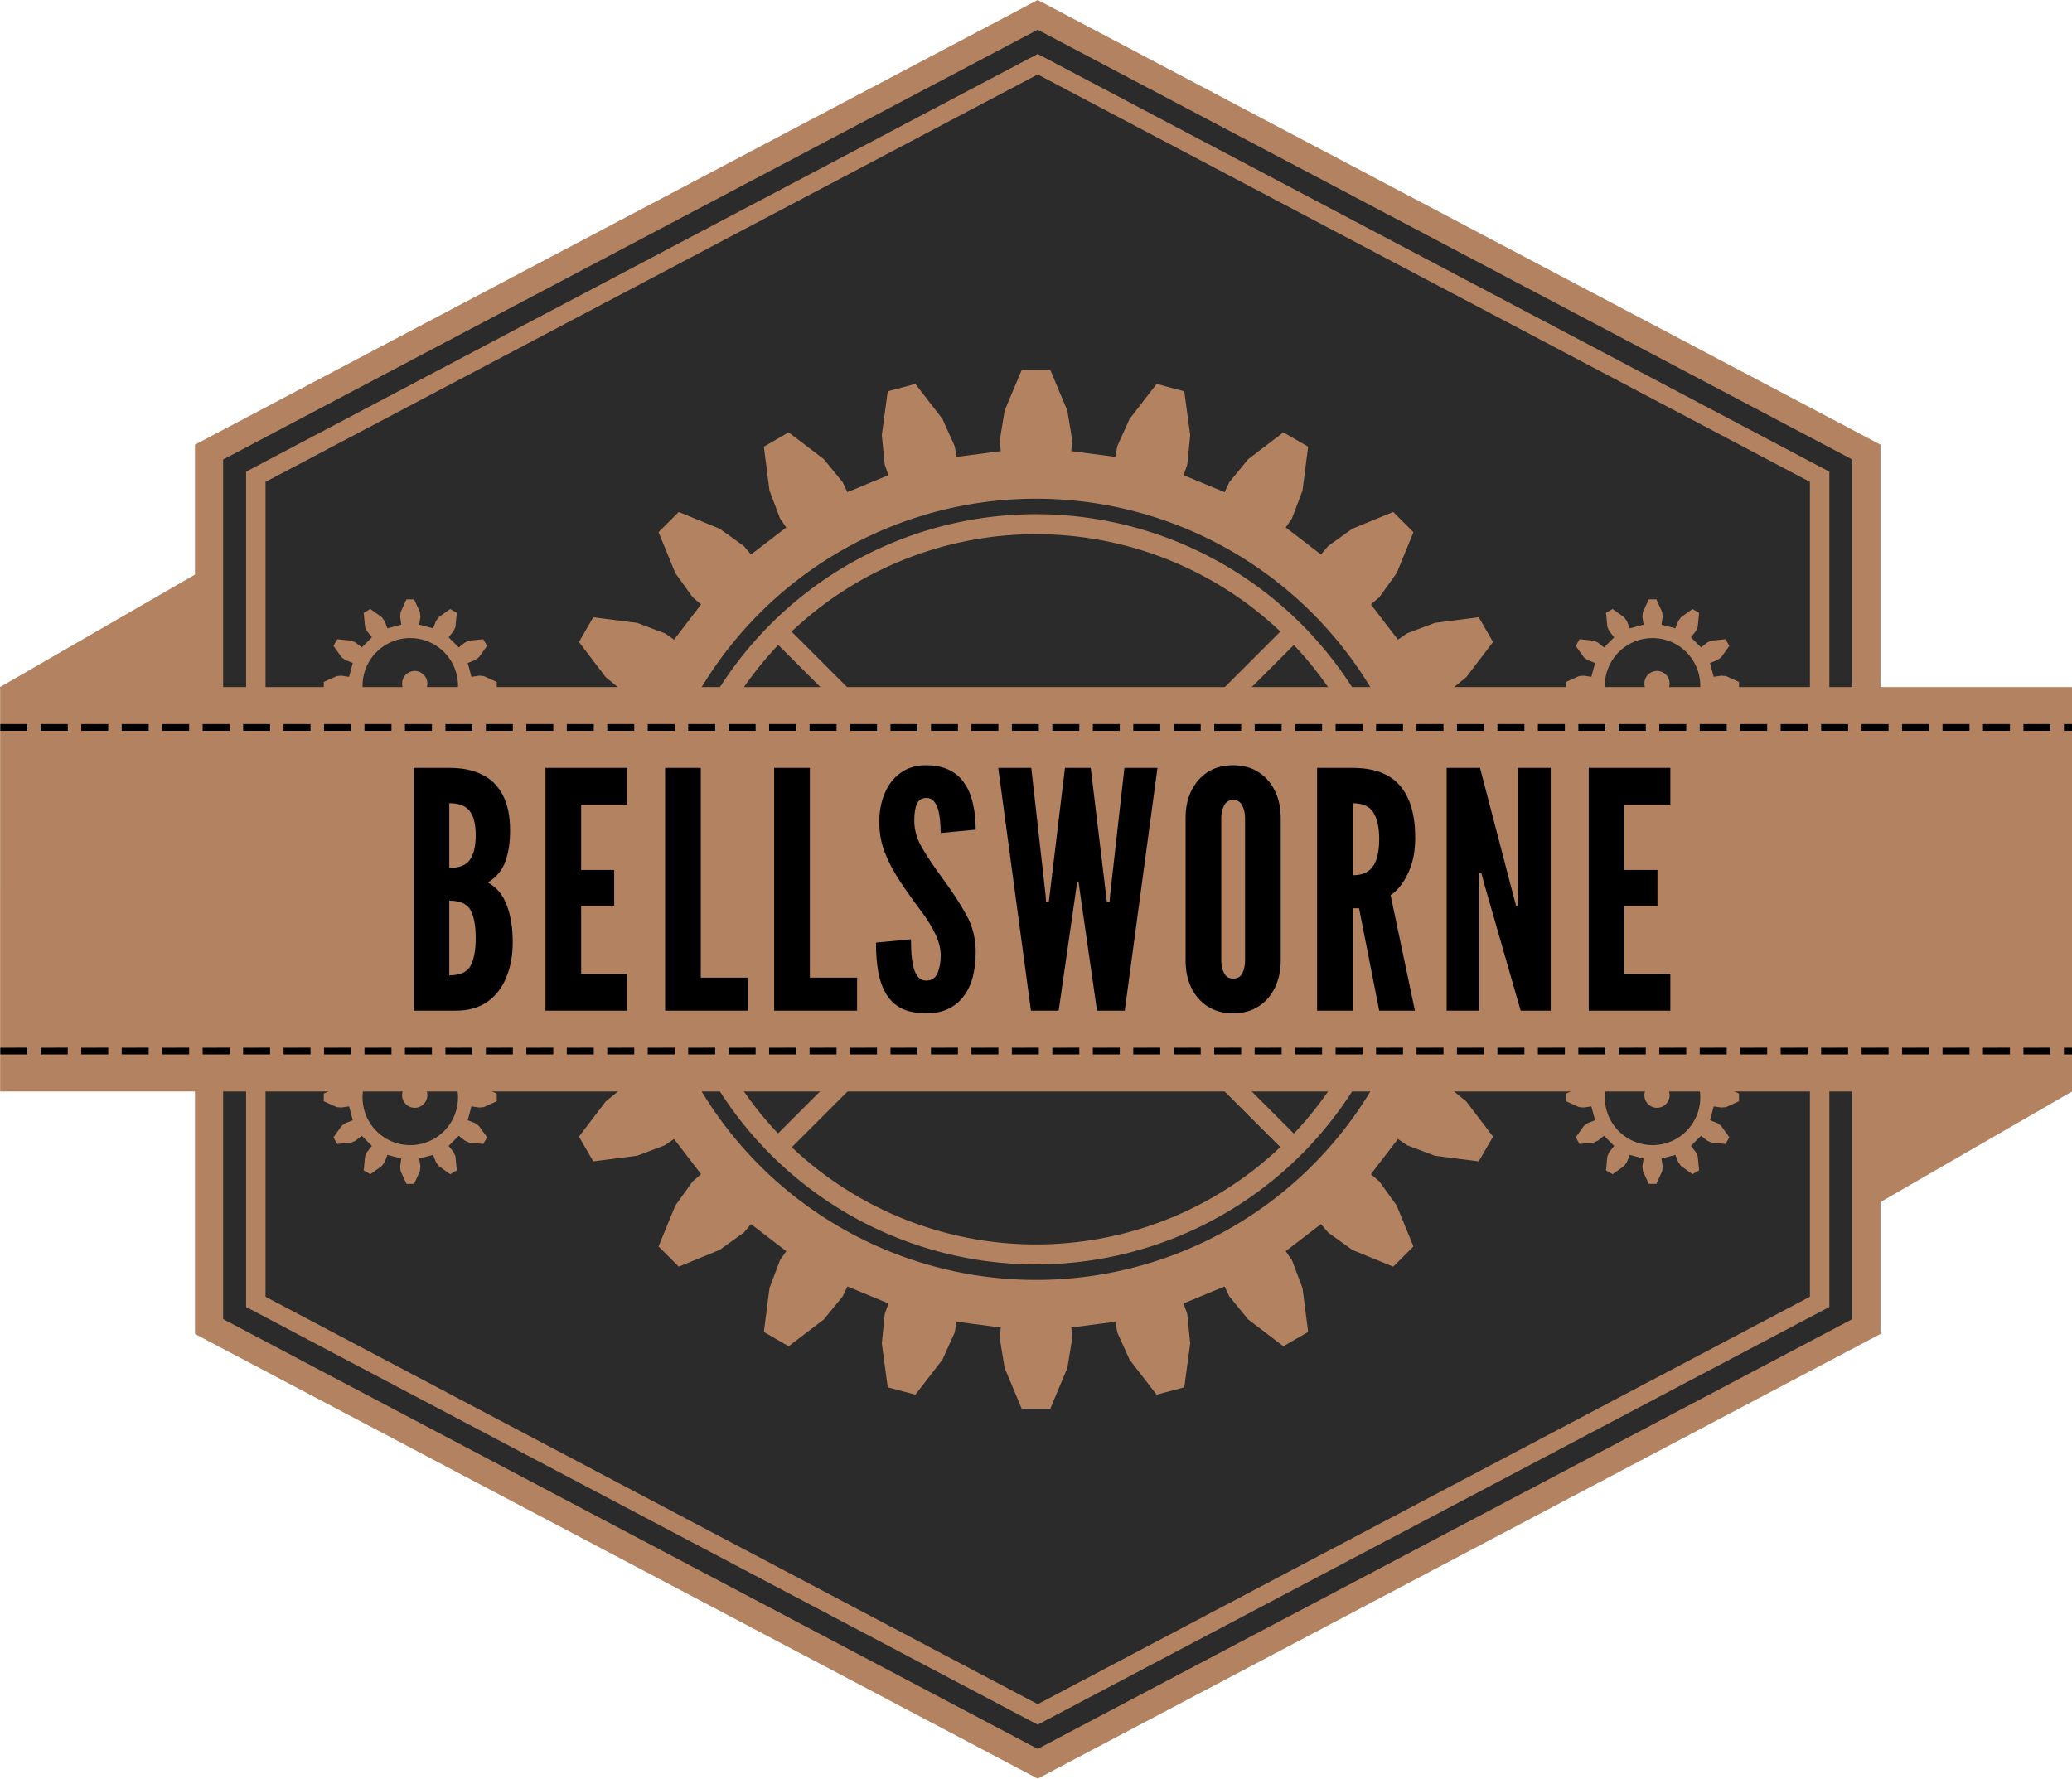 <svg viewBox="0 0 308.908 265.234" height="1002.458" width="1167.528" xmlns="http://www.w3.org/2000/svg">
    <path style="fill:red;stroke-width:.265" d="M-67.572 308.17a64.216 39.688 0 0 1-64.215 39.687 64.216 39.688 0 0 1-64.216-39.688 64.216 39.688 0 0 1 64.216-39.687 64.216 39.688 0 0 1 64.215 39.687z" transform="translate(287.854 -130.494)"/>
    <path style="fill:#b28261;fill-opacity:1;stroke:none;stroke-width:.265px;stroke-linecap:butt;stroke-linejoin:miter;stroke-opacity:1" d="m21.054 293.266-49.178 28.394 2.7-40.743 39.158-.794zM-287.854 232.956l42.385-24.47-1.677 43.327-34.925-6.615-5.783-12.242" transform="translate(287.854 -130.494)"/>
    <g style="fill:#2b2b2b;fill-opacity:1;stroke:none">
        <path style="fill:#2b2b2b;fill-opacity:1;stroke:none;stroke-width:2.646;stroke-miterlimit:4;stroke-dasharray:none" d="m692.519-26.785-106.557 61.52-106.557-61.52v-123.042l106.557-61.52 106.557 61.52z" transform="matrix(1.094 0 0 1 -486.331 220.923)"/>
        <path style="fill:#2b2b2b;fill-opacity:1;stroke:none;stroke-width:3.839;stroke-miterlimit:4;stroke-dasharray:none" d="m698.892-23.106-112.93 65.2-112.93-65.2v-130.4l112.93-65.2 112.93 65.2z" transform="matrix(1.094 0 0 1 -486.331 220.923)"/>
    </g>
    <g style="stroke:#b28261;stroke-opacity:1">
        <path style="fill:none;stroke:#b28261;stroke-width:2.646;stroke-miterlimit:4;stroke-dasharray:none;stroke-opacity:1" d="m692.519-26.785-106.557 61.52-106.557-61.52v-123.042l106.557-61.52 106.557 61.52z" transform="matrix(1.094 0 0 1 -486.331 220.923)"/>
        <path style="fill:none;stroke:#b28261;stroke-width:3.839;stroke-miterlimit:4;stroke-dasharray:none;stroke-opacity:1" d="m698.892-23.106-112.93 65.2-112.93-65.2v-130.4l112.93-65.2 112.93 65.2z" transform="matrix(1.094 0 0 1 -486.331 220.923)"/>
    </g>
    <path style="fill:#b28261;fill-opacity:1;stroke:none;stroke-width:.936" d="m-135.533 185.66-2.545 6.083-.717 4.378.134 1.642-6.57.864-.296-1.62-1.825-4.042-4.034-5.219-4.12 1.104-.883 6.536.44 4.414.553 1.55-6.122 2.536-.706-1.488-2.808-3.432-5.248-3.996-3.692 2.132.838 6.541 1.567 4.149.936 1.357-5.257 4.032-1.066-1.255-3.602-2.587-6.102-2.501-3.015 3.015 2.501 6.102 2.588 3.602 1.254 1.066-4.032 5.257-1.357-.937-4.149-1.567-6.54-.837-2.132 3.692 3.995 5.248 3.432 2.808 1.488.706-2.536 6.122-1.55-.554-4.414-.439-6.535.883-1.103 4.12 5.217 4.034 4.043 1.824 1.62.297-.865 6.568-1.642-.132-4.378.717-6.083 2.545v4.264l6.083 2.545 4.378.719 1.642-.133.865 6.568-1.62.298-4.043 1.824-5.217 4.034 1.103 4.118 6.535.885 4.414-.44 1.55-.553 2.536 6.12-1.488.706-3.432 2.81-3.995 5.246 2.132 3.694 6.54-.838 4.15-1.568 1.356-.935 4.032 5.255-1.254 1.068-2.588 3.602-2.501 6.102 3.015 3.015 6.102-2.501 3.602-2.59 1.066-1.254 5.257 4.034-.936 1.355-1.567 4.149-.838 6.542 3.692 2.132 5.248-3.997 2.808-3.432.706-1.486 6.122 2.534-.552 1.552-.44 4.413.882 6.537 4.12 1.102 4.034-5.217 1.825-4.042.296-1.62 6.57.864-.134 1.642.717 4.376 2.545 6.085h4.264l2.548-6.085.716-4.376-.133-1.642 6.568-.865.298 1.62 1.825 4.043 4.033 5.217 4.12-1.102.883-6.537-.44-4.413-.553-1.552 6.12-2.534.708 1.486 2.809 3.432 5.246 3.997 3.693-2.132-.837-6.542-1.569-4.149-.934-1.355 5.255-4.034 1.068 1.255 3.602 2.589 6.102 2.501 3.015-3.015-2.502-6.102-2.589-3.602-1.254-1.068 4.034-5.255 1.354.935 4.15 1.568 6.542.838 2.132-3.694-3.995-5.246-3.434-2.81-1.487-.706 2.534-6.12 1.553.552 4.412.441 6.537-.885 1.102-4.118-5.216-4.034-4.043-1.824-1.62-.298.865-6.568 1.642.133 4.377-.719 6.084-2.545v-4.264l-6.084-2.545-4.377-.717-1.642.132-.865-6.568 1.62-.297 4.043-1.824 5.216-4.034-1.102-4.12-6.537-.883-4.412.439-1.553.554-2.534-6.122 1.487-.706 3.434-2.808 3.995-5.248-2.132-3.692-6.543.837-4.149 1.567-1.354.937-4.034-5.257 1.254-1.066 2.59-3.602 2.5-6.102-3.014-3.015-6.102 2.501-3.602 2.587-1.068 1.255-5.255-4.032.934-1.357 1.569-4.149.837-6.54-3.693-2.133-5.246 3.996-2.809 3.432-.708 1.488-6.12-2.536.553-1.55.44-4.414-.883-6.536-4.12-1.104-4.033 5.219-1.825 4.042-.298 1.62-6.568-.864.133-1.642-.716-4.378-2.548-6.083zm1.915 19.2a58.252 58.252 0 0 1 .217 0 58.252 58.252 0 0 1 58.253 58.25 58.252 58.252 0 0 1-58.253 58.253 58.252 58.252 0 0 1-58.25-58.253 58.252 58.252 0 0 1 58.033-58.25zm.217 2.312a55.938 55.938 0 0 0-55.938 55.94A55.938 55.938 0 0 0-133.4 319.05a55.938 55.938 0 0 0 55.94-55.938 55.938 55.938 0 0 0-55.94-55.94zm-.296 2.979a52.96 52.96 0 0 1 .296 0 52.96 52.96 0 0 1 36.434 14.522l-31.656 31.655a8.185 8.185 0 0 0-4.452-1.318 8.185 8.185 0 0 0-4.85 1.59l-31.916-31.918a52.96 52.96 0 0 1 36.144-14.531zm-38.132 16.519 31.96 31.96a8.185 8.185 0 0 0-1.392 4.566 8.185 8.185 0 0 0 1.3 4.425l-31.899 31.897a52.96 52.96 0 0 1-14.5-36.406 52.96 52.96 0 0 1 14.531-36.442zm76.867.01a52.96 52.96 0 0 1 14.523 36.433 52.96 52.96 0 0 1-14.519 36.426l-31.509-31.509a8.185 8.185 0 0 0 1.578-4.832 8.185 8.185 0 0 0-1.656-4.936zm-43.02 43.067a8.185 8.185 0 0 0 4.907 1.637 8.185 8.185 0 0 0 4.55-1.383l31.552 31.553a52.96 52.96 0 0 1-36.428 14.519 52.96 52.96 0 0 1-36.407-14.499z" transform="translate(287.854 -130.494)"/>
    <path style="fill:#b28261;fill-opacity:1;stroke:none;stroke-width:4.355;stroke-opacity:1" d="m1890.682-1044.877-6.555 14.48-.5 5.135 1.285 8.754-15.498 4.153-3.264-8.225-2.998-4.195-12.918-9.264-7.45 4.303 1.562 15.818 2.135 4.695 5.49 6.938-11.346 11.346-6.938-5.49-4.695-2.135-15.818-1.563-4.303 7.451 9.264 12.918 4.195 2.998 8.225 3.264-4.155 15.498-8.752-1.285-5.134.5-14.48 6.554v8.606l14.48 6.555 5.134.498 8.752-1.285 4.155 15.498-8.225 3.263-4.195 3-9.264 12.916 4.303 7.453 15.818-1.564 4.695-2.135 6.938-5.49 11.346 11.346-5.49 6.937-2.135 4.697-1.563 15.817 7.451 4.303 12.918-9.262 2.998-4.197 3.264-8.223 15.498 4.152-1.285 8.752.5 5.135 6.555 14.48h8.603l6.557-14.48.498-5.135-1.285-8.752 15.498-4.152 3.263 8.223 3 4.197 12.916 9.262 7.452-4.303-1.563-15.817-2.135-4.697-5.49-6.937 11.346-11.346 6.937 5.49 4.698 2.135 15.816 1.564 4.303-7.453-9.262-12.916-4.197-3-8.223-3.263 4.152-15.498 8.752 1.285 5.135-.498 14.48-6.555v-8.606l-14.48-6.554-5.135-.5-8.752 1.285-4.152-15.498 8.223-3.264 4.197-2.998 9.262-12.918-4.303-7.451-15.816 1.563-4.698 2.134-6.937 5.49-11.346-11.345 5.49-6.938 2.135-4.695 1.563-15.818-7.452-4.303-12.916 9.264-3 4.195-3.263 8.225-15.498-4.153 1.285-8.754-.498-5.135-6.557-14.48zm3.912 43.451a53.5 53.5 0 0 1 .39 0 53.5 53.5 0 0 1 53.5 53.5 53.5 53.5 0 0 1-53.5 53.5 53.5 53.5 0 0 1-53.5-53.5 53.5 53.5 0 0 1 53.11-53.5z" transform="translate(-190.867 228.342) scale(.133)"/>
    <path style="fill:#b28261;fill-opacity:1;stroke:none;stroke-width:.064;stroke-miterlimit:4;stroke-dasharray:none;stroke-dashoffset:0;stroke-opacity:1" d="M505.112-250.806a3.73 3.73 0 0 1-3.731 3.731 3.73 3.73 0 0 1-3.73-3.73 3.73 3.73 0 0 1 3.73-3.731 3.73 3.73 0 0 1 3.73 3.73z" transform="translate(-190.867 228.342) scale(.504)"/>
    <path style="fill:#b28261;fill-opacity:1;stroke:none;stroke-width:4.355;stroke-opacity:1" d="m1890.682-1044.877-6.555 14.48-.5 5.135 1.285 8.754-15.498 4.153-3.264-8.225-2.998-4.195-12.918-9.264-7.45 4.303 1.562 15.818 2.135 4.695 5.49 6.938-11.346 11.346-6.938-5.49-4.695-2.135-15.818-1.563-4.303 7.451 9.264 12.918 4.195 2.998 8.225 3.264-4.155 15.498-8.752-1.285-5.134.5-14.48 6.554v8.606l14.48 6.555 5.134.498 8.752-1.285 4.155 15.498-8.225 3.263-4.195 3-9.264 12.916 4.303 7.453 15.818-1.564 4.695-2.135 6.938-5.49 11.346 11.346-5.49 6.937-2.135 4.697-1.563 15.817 7.451 4.303 12.918-9.262 2.998-4.197 3.264-8.223 15.498 4.152-1.285 8.752.5 5.135 6.555 14.48h8.603l6.557-14.48.498-5.135-1.285-8.752 15.498-4.152 3.263 8.223 3 4.197 12.916 9.262 7.452-4.303-1.563-15.817-2.135-4.697-5.49-6.937 11.346-11.346 6.937 5.49 4.698 2.135 15.816 1.564 4.303-7.453-9.262-12.916-4.197-3-8.223-3.263 4.152-15.498 8.752 1.285 5.135-.498 14.48-6.555v-8.606l-14.48-6.554-5.135-.5-8.752 1.285-4.152-15.498 8.223-3.264 4.197-2.998 9.262-12.918-4.303-7.451-15.816 1.563-4.698 2.134-6.937 5.49-11.346-11.345 5.49-6.938 2.135-4.695 1.563-15.818-7.452-4.303-12.916 9.264-3 4.195-3.263 8.225-15.498-4.153 1.285-8.754-.498-5.135-6.557-14.48zm3.912 43.451a53.5 53.5 0 0 1 .39 0 53.5 53.5 0 0 1 53.5 53.5 53.5 53.5 0 0 1-53.5 53.5 53.5 53.5 0 0 1-53.5-53.5 53.5 53.5 0 0 1 53.11-53.5z" transform="translate(-5.659 228.342) scale(.133)"/>
    <path style="fill:#b28261;fill-opacity:1;stroke:none;stroke-width:.064;stroke-miterlimit:4;stroke-dasharray:none;stroke-dashoffset:0;stroke-opacity:1" d="M505.112-250.806a3.73 3.73 0 0 1-3.731 3.731 3.73 3.73 0 0 1-3.73-3.73 3.73 3.73 0 0 1 3.73-3.731 3.73 3.73 0 0 1 3.73 3.73z" transform="translate(-5.659 228.342) scale(.504)"/>
    <path style="fill:#b28261;fill-opacity:1;stroke:none;stroke-width:4.355;stroke-opacity:1" d="m1890.682-1044.877-6.555 14.48-.5 5.135 1.285 8.754-15.498 4.153-3.264-8.225-2.998-4.195-12.918-9.264-7.45 4.303 1.562 15.818 2.135 4.695 5.49 6.938-11.346 11.346-6.938-5.49-4.695-2.135-15.818-1.563-4.303 7.451 9.264 12.918 4.195 2.998 8.225 3.264-4.155 15.498-8.752-1.285-5.134.5-14.48 6.554v8.606l14.48 6.555 5.134.498 8.752-1.285 4.155 15.498-8.225 3.263-4.195 3-9.264 12.916 4.303 7.453 15.818-1.564 4.695-2.135 6.938-5.49 11.346 11.346-5.49 6.937-2.135 4.697-1.563 15.817 7.451 4.303 12.918-9.262 2.998-4.197 3.264-8.223 15.498 4.152-1.285 8.752.5 5.135 6.555 14.48h8.603l6.557-14.48.498-5.135-1.285-8.752 15.498-4.152 3.263 8.223 3 4.197 12.916 9.262 7.452-4.303-1.563-15.817-2.135-4.697-5.49-6.937 11.346-11.346 6.937 5.49 4.698 2.135 15.816 1.564 4.303-7.453-9.262-12.916-4.197-3-8.223-3.263 4.152-15.498 8.752 1.285 5.135-.498 14.48-6.555v-8.606l-14.48-6.554-5.135-.5-8.752 1.285-4.152-15.498 8.223-3.264 4.197-2.998 9.262-12.918-4.303-7.451-15.816 1.563-4.698 2.134-6.937 5.49-11.346-11.345 5.49-6.938 2.135-4.695 1.563-15.818-7.452-4.303-12.916 9.264-3 4.195-3.263 8.225-15.498-4.153 1.285-8.754-.498-5.135-6.557-14.48zm3.912 43.451a53.5 53.5 0 0 1 .39 0 53.5 53.5 0 0 1 53.5 53.5 53.5 53.5 0 0 1-53.5 53.5 53.5 53.5 0 0 1-53.5-53.5 53.5 53.5 0 0 1 53.11-53.5z" transform="translate(-190.867 289.725) scale(.133)"/>
    <path style="fill:#b28261;fill-opacity:1;stroke:none;stroke-width:.064;stroke-miterlimit:4;stroke-dasharray:none;stroke-dashoffset:0;stroke-opacity:1" d="M505.112-250.806a3.73 3.73 0 0 1-3.731 3.731 3.73 3.73 0 0 1-3.73-3.73 3.73 3.73 0 0 1 3.73-3.731 3.73 3.73 0 0 1 3.73 3.73z" transform="translate(-190.867 289.725) scale(.504)"/>
    <path style="fill:#b28261;fill-opacity:1;stroke:none;stroke-width:4.355;stroke-opacity:1" d="m1890.682-1044.877-6.555 14.48-.5 5.135 1.285 8.754-15.498 4.153-3.264-8.225-2.998-4.195-12.918-9.264-7.45 4.303 1.562 15.818 2.135 4.695 5.49 6.938-11.346 11.346-6.938-5.49-4.695-2.135-15.818-1.563-4.303 7.451 9.264 12.918 4.195 2.998 8.225 3.264-4.155 15.498-8.752-1.285-5.134.5-14.48 6.554v8.606l14.48 6.555 5.134.498 8.752-1.285 4.155 15.498-8.225 3.263-4.195 3-9.264 12.916 4.303 7.453 15.818-1.564 4.695-2.135 6.938-5.49 11.346 11.346-5.49 6.937-2.135 4.697-1.563 15.817 7.451 4.303 12.918-9.262 2.998-4.197 3.264-8.223 15.498 4.152-1.285 8.752.5 5.135 6.555 14.48h8.603l6.557-14.48.498-5.135-1.285-8.752 15.498-4.152 3.263 8.223 3 4.197 12.916 9.262 7.452-4.303-1.563-15.817-2.135-4.697-5.49-6.937 11.346-11.346 6.937 5.49 4.698 2.135 15.816 1.564 4.303-7.453-9.262-12.916-4.197-3-8.223-3.263 4.152-15.498 8.752 1.285 5.135-.498 14.48-6.555v-8.606l-14.48-6.554-5.135-.5-8.752 1.285-4.152-15.498 8.223-3.264 4.197-2.998 9.262-12.918-4.303-7.451-15.816 1.563-4.698 2.134-6.937 5.49-11.346-11.345 5.49-6.938 2.135-4.695 1.563-15.818-7.452-4.303-12.916 9.264-3 4.195-3.263 8.225-15.498-4.153 1.285-8.754-.498-5.135-6.557-14.48zm3.912 43.451a53.5 53.5 0 0 1 .39 0 53.5 53.5 0 0 1 53.5 53.5 53.5 53.5 0 0 1-53.5 53.5 53.5 53.5 0 0 1-53.5-53.5 53.5 53.5 0 0 1 53.11-53.5z" transform="translate(-5.659 289.725) scale(.133)"/>
    <path style="fill:#b28261;fill-opacity:1;stroke:none;stroke-width:.064;stroke-miterlimit:4;stroke-dasharray:none;stroke-dashoffset:0;stroke-opacity:1" d="M505.112-250.806a3.73 3.73 0 0 1-3.731 3.731 3.73 3.73 0 0 1-3.73-3.73 3.73 3.73 0 0 1 3.73-3.731 3.73 3.73 0 0 1 3.73 3.73z" transform="translate(-5.659 289.725) scale(.504)"/>
    <path style="fill:#b28261;stroke-width:4.733" d="M396.94-122.748h406.482v79.36H396.939Z" transform="matrix(.76 0 0 .76 -301.656 195.744)"/>
    <path style="font-size:64.803px;line-height:1.25;font-family:'League Gothic';-inkscape-font-specification:'League Gothic';text-align:center;letter-spacing:2.277px;text-anchor:middle;stroke-width:.675" d="M478.055-59.252v-47.63h7.128q3.63 0 6.254 1.295 2.657 1.264 4.082 3.986 1.459 2.722 1.459 7.031 0 3.435-.908 5.994-.875 2.56-3.434 4.18 2.592 1.426 3.726 4.536 1.134 3.079 1.134 7.129 0 3.985-1.296 7.031-1.264 3.046-3.759 4.763-2.462 1.685-6.091 1.685zm6.999-6.934q3.175 0 4.18-1.88 1.004-1.911 1.004-5.443 0-3.596-1.004-5.443-1.005-1.88-4.18-1.88zm0-21.061q2.948 0 4.05-1.62 1.134-1.62 1.134-4.796 0-3.207-1.166-4.73-1.135-1.556-4.018-1.556zm18.866 27.995v-47.63h16.007v7.193h-9.008v12.83h6.48v7h-6.48v13.414h9.008v7.193zm23.468 0v-47.63h6.999v41.15h9.267v6.48zm21.394 0v-47.63h7v41.15h9.266v6.48zm29.819.518q-2.884 0-4.796-.94-1.911-.971-3.013-2.786-1.102-1.814-1.588-4.374-.453-2.56-.453-5.768l6.869-.648q0 1.556.097 3.014.13 1.425.421 2.592.324 1.134.908 1.814.615.68 1.555.68 1.555 0 2.203-1.425.648-1.458.648-3.5 0-2.04-1.069-4.244-1.07-2.203-2.56-4.18-2.527-3.37-4.439-6.253-1.88-2.884-2.948-5.67-1.037-2.787-1.037-5.833 0-2.398.615-4.406.616-2.042 1.783-3.532 1.198-1.523 2.883-2.366 1.685-.842 3.856-.842 2.69 0 4.536.907 1.88.907 3.014 2.592 1.166 1.685 1.685 4.018.55 2.3.55 5.12l-6.869.648q0-1.2-.13-2.398-.097-1.231-.388-2.236-.292-1.004-.843-1.62-.55-.616-1.425-.616-1.361 0-1.88 1.167-.518 1.134-.518 3.24 0 2.722 1.458 5.25 1.458 2.527 3.92 5.896 2.95 3.986 4.796 7.323 1.88 3.338 1.88 7.388 0 2.56-.551 4.763-.551 2.17-1.75 3.79-1.167 1.62-3.013 2.528-1.815.907-4.407.907zm20.552-.518-6.416-47.63h6.48l2.787 24.754.13 1.556h.518l.194-1.556 2.981-24.755h5.055l2.98 24.755.195 1.556h.519l.13-1.556 2.786-24.755h6.48l-6.415 47.63h-5.444l-3.24-22.55-.389-2.787h-.259l-.389 2.786-3.24 22.552zm39.668.518q-2.916 0-5.022-1.36-2.074-1.361-3.208-3.694-1.102-2.333-1.102-5.25v-28.06q0-2.948 1.102-5.248 1.134-2.333 3.208-3.694 2.106-1.361 5.022-1.361 2.916 0 4.99 1.36 2.106 1.362 3.208 3.695 1.134 2.333 1.134 5.249v28.06q0 2.916-1.134 5.249-1.102 2.333-3.208 3.693-2.074 1.361-4.99 1.361zm0-6.804q1.296 0 1.815-1.07.518-1.1.518-2.43v-28.06q0-1.328-.55-2.397-.552-1.102-1.783-1.102-1.199 0-1.782 1.102-.55 1.07-.55 2.398v28.06q0 1.328.55 2.43.55 1.069 1.782 1.069zm16.47 6.286v-47.63h6.998q6.286 0 9.267 3.499 2.98 3.467 2.98 10.239 0 4.018-1.425 6.966-1.393 2.916-3.402 4.277l4.763 22.649h-6.999l-3.953-20.09h-1.231v20.09zm6.998-26.57q1.944 0 3.078-.842 1.134-.875 1.62-2.462.486-1.588.486-3.76 0-3.401-1.134-5.216-1.102-1.847-4.05-1.847zm18.413 26.57v-47.63h6.545l6.48 24.82.584 2.202h.389v-27.023h6.415v47.63h-5.897l-7.128-24.819-.584-2.203h-.388v27.023zm27.875 0v-47.63h16.006v7.193h-9.008v12.83h6.48v7h-6.48v13.414h9.008v7.193z" aria-label="BELLSWORNE" transform="matrix(.76 0 0 .76 -301.656 195.744)"/>
    <g style="opacity:1">
        <path style="color:#000;font-style:normal;font-variant:normal;font-weight:400;font-stretch:normal;font-size:medium;line-height:normal;font-family:sans-serif;font-variant-ligatures:normal;font-variant-position:normal;font-variant-caps:normal;font-variant-numeric:normal;font-variant-alternates:normal;font-variant-east-asian:normal;font-feature-settings:normal;font-variation-settings:normal;text-indent:0;text-align:start;text-decoration:none;text-decoration-line:none;text-decoration-style:solid;text-decoration-color:#000;letter-spacing:normal;word-spacing:normal;text-transform:none;writing-mode:lr-tb;direction:ltr;text-orientation:mixed;dominant-baseline:auto;baseline-shift:baseline;text-anchor:start;white-space:normal;shape-padding:0;shape-margin:0;inline-size:0;clip-rule:nonzero;display:inline;overflow:visible;visibility:visible;isolation:auto;mix-blend-mode:normal;color-interpolation:sRGB;color-interpolation-filters:linearRGB;solid-color:#000;solid-opacity:1;vector-effect:none;fill:#b28261;fill-opacity:1;fill-rule:nonzero;stroke:none;stroke-width:1.323;stroke-linecap:butt;stroke-linejoin:miter;stroke-miterlimit:4;stroke-dasharray:5.292,2.646;stroke-dashoffset:0;stroke-opacity:1;color-rendering:auto;image-rendering:auto;shape-rendering:auto;text-rendering:auto;enable-background:accumulate;stop-color:#000;stop-opacity:1" d="M397.404-114.3h406.4" transform="matrix(.76 0 0 .76 -301.978 195.35)"/>
        <path style="color:#000;font-style:normal;font-variant:normal;font-weight:400;font-stretch:normal;font-size:medium;line-height:normal;font-family:sans-serif;font-variant-ligatures:normal;font-variant-position:normal;font-variant-caps:normal;font-variant-numeric:normal;font-variant-alternates:normal;font-variant-east-asian:normal;font-feature-settings:normal;font-variation-settings:normal;text-indent:0;text-align:start;text-decoration:none;text-decoration-line:none;text-decoration-style:solid;text-decoration-color:#000;letter-spacing:normal;word-spacing:normal;text-transform:none;writing-mode:lr-tb;direction:ltr;text-orientation:mixed;dominant-baseline:auto;baseline-shift:baseline;text-anchor:start;white-space:normal;shape-padding:0;shape-margin:0;inline-size:0;clip-rule:nonzero;display:inline;overflow:visible;visibility:visible;isolation:auto;mix-blend-mode:normal;color-interpolation:sRGB;color-interpolation-filters:linearRGB;solid-color:#000;solid-opacity:1;vector-effect:none;fill:#000;fill-opacity:1;fill-rule:nonzero;stroke:none;stroke-linecap:butt;stroke-linejoin:miter;stroke-miterlimit:4;stroke-dasharray:5.292,2.646;stroke-dashoffset:0;stroke-opacity:1;color-rendering:auto;image-rendering:auto;shape-rendering:auto;text-rendering:auto;enable-background:accumulate;stop-color:#000;stop-opacity:1" d="M397.404-114.96v1.321h5.291v-1.322zm7.938 0v1.321h5.29v-1.322zm7.937 0v1.321h5.291v-1.322zm7.938 0v1.321h5.29v-1.322zm7.937 0v1.321h5.291v-1.322zm7.938 0v1.321h5.29v-1.322zm7.937 0v1.321h5.291v-1.322zm7.938 0v1.321h5.29v-1.322zm7.937 0v1.321h5.291v-1.322zm7.938 0v1.321h5.29v-1.322zm7.937 0v1.321h5.291v-1.322zm7.938 0v1.321h5.29v-1.322zm7.937 0v1.321h5.291v-1.322zm7.938 0v1.321h5.29v-1.322zm7.937 0v1.321h5.291v-1.322zm7.938 0v1.321h5.29v-1.322zm7.937 0v1.321h5.291v-1.322zm7.938 0v1.321h5.29v-1.322zm7.937 0v1.321h5.291v-1.322zm7.938 0v1.321h5.29v-1.322zm7.937 0v1.321h5.291v-1.322zm7.938 0v1.321h5.29v-1.322zm7.937 0v1.321h5.291v-1.322zm7.938 0v1.321h5.29v-1.322zm7.937 0v1.321h5.291v-1.322zm7.938 0v1.321h5.29v-1.322zm7.937 0v1.321h5.291v-1.322zm7.938 0v1.321h5.29v-1.322zm7.937 0v1.321h5.291v-1.322zm7.938 0v1.321h5.29v-1.322zm7.937 0v1.321h5.291v-1.322zm7.938 0v1.321h5.29v-1.322zm7.937 0v1.321h5.291v-1.322zm7.938 0v1.321h5.29v-1.322zm7.937 0v1.321h5.291v-1.322zm7.938 0v1.321h5.29v-1.322zm7.937 0v1.321h5.291v-1.322zm7.938 0v1.321h5.29v-1.322zm7.937 0v1.321h5.291v-1.322zm7.938 0v1.321h5.29v-1.322zm7.937 0v1.321h5.291v-1.322zm7.938 0v1.321h5.29v-1.322zm7.937 0v1.321h5.291v-1.322zm7.938 0v1.321h5.29v-1.322zm7.937 0v1.321h5.291v-1.322zm7.938 0v1.321h5.29v-1.322zm7.937 0v1.321h5.291v-1.322zm7.938 0v1.321h5.29v-1.322zm7.937 0v1.321h5.291v-1.322zm7.938 0v1.321h5.29v-1.322zm7.937 0v1.321h5.291v-1.322zm7.938 0v1.321h1.588v-1.322z" transform="matrix(.76 0 0 .76 -301.978 195.35)"/>
    </g>
    <g style="opacity:1">
        <path style="color:#000;font-style:normal;font-variant:normal;font-weight:400;font-stretch:normal;font-size:medium;line-height:normal;font-family:sans-serif;font-variant-ligatures:normal;font-variant-position:normal;font-variant-caps:normal;font-variant-numeric:normal;font-variant-alternates:normal;font-variant-east-asian:normal;font-feature-settings:normal;font-variation-settings:normal;text-indent:0;text-align:start;text-decoration:none;text-decoration-line:none;text-decoration-style:solid;text-decoration-color:#000;letter-spacing:normal;word-spacing:normal;text-transform:none;writing-mode:lr-tb;direction:ltr;text-orientation:mixed;dominant-baseline:auto;baseline-shift:baseline;text-anchor:start;white-space:normal;shape-padding:0;shape-margin:0;inline-size:0;clip-rule:nonzero;display:inline;overflow:visible;visibility:visible;isolation:auto;mix-blend-mode:normal;color-interpolation:sRGB;color-interpolation-filters:linearRGB;solid-color:#000;solid-opacity:1;vector-effect:none;fill:#b28261;fill-opacity:1;fill-rule:nonzero;stroke:none;stroke-width:1.323;stroke-linecap:butt;stroke-linejoin:miter;stroke-miterlimit:4;stroke-dasharray:5.292,2.646;stroke-dashoffset:0;stroke-opacity:1;color-rendering:auto;image-rendering:auto;shape-rendering:auto;text-rendering:auto;enable-background:accumulate;stop-color:#000;stop-opacity:1" d="M397.404-114.3h406.4" transform="matrix(.76 0 0 .76 -301.978 243.608)"/>
        <path style="color:#000;font-style:normal;font-variant:normal;font-weight:400;font-stretch:normal;font-size:medium;line-height:normal;font-family:sans-serif;font-variant-ligatures:normal;font-variant-position:normal;font-variant-caps:normal;font-variant-numeric:normal;font-variant-alternates:normal;font-variant-east-asian:normal;font-feature-settings:normal;font-variation-settings:normal;text-indent:0;text-align:start;text-decoration:none;text-decoration-line:none;text-decoration-style:solid;text-decoration-color:#000;letter-spacing:normal;word-spacing:normal;text-transform:none;writing-mode:lr-tb;direction:ltr;text-orientation:mixed;dominant-baseline:auto;baseline-shift:baseline;text-anchor:start;white-space:normal;shape-padding:0;shape-margin:0;inline-size:0;clip-rule:nonzero;display:inline;overflow:visible;visibility:visible;isolation:auto;mix-blend-mode:normal;color-interpolation:sRGB;color-interpolation-filters:linearRGB;solid-color:#000;solid-opacity:1;vector-effect:none;fill:#000;fill-opacity:1;fill-rule:nonzero;stroke:none;stroke-linecap:butt;stroke-linejoin:miter;stroke-miterlimit:4;stroke-dasharray:5.292,2.646;stroke-dashoffset:0;stroke-opacity:1;color-rendering:auto;image-rendering:auto;shape-rendering:auto;text-rendering:auto;enable-background:accumulate;stop-color:#000;stop-opacity:1" d="M397.404-114.96v1.321h5.291v-1.322zm7.938 0v1.321h5.29v-1.322zm7.937 0v1.321h5.291v-1.322zm7.938 0v1.321h5.29v-1.322zm7.937 0v1.321h5.291v-1.322zm7.938 0v1.321h5.29v-1.322zm7.937 0v1.321h5.291v-1.322zm7.938 0v1.321h5.29v-1.322zm7.937 0v1.321h5.291v-1.322zm7.938 0v1.321h5.29v-1.322zm7.937 0v1.321h5.291v-1.322zm7.938 0v1.321h5.29v-1.322zm7.937 0v1.321h5.291v-1.322zm7.938 0v1.321h5.29v-1.322zm7.937 0v1.321h5.291v-1.322zm7.938 0v1.321h5.29v-1.322zm7.937 0v1.321h5.291v-1.322zm7.938 0v1.321h5.29v-1.322zm7.937 0v1.321h5.291v-1.322zm7.938 0v1.321h5.29v-1.322zm7.937 0v1.321h5.291v-1.322zm7.938 0v1.321h5.29v-1.322zm7.937 0v1.321h5.291v-1.322zm7.938 0v1.321h5.29v-1.322zm7.937 0v1.321h5.291v-1.322zm7.938 0v1.321h5.29v-1.322zm7.937 0v1.321h5.291v-1.322zm7.938 0v1.321h5.29v-1.322zm7.937 0v1.321h5.291v-1.322zm7.938 0v1.321h5.29v-1.322zm7.937 0v1.321h5.291v-1.322zm7.938 0v1.321h5.29v-1.322zm7.937 0v1.321h5.291v-1.322zm7.938 0v1.321h5.29v-1.322zm7.937 0v1.321h5.291v-1.322zm7.938 0v1.321h5.29v-1.322zm7.937 0v1.321h5.291v-1.322zm7.938 0v1.321h5.29v-1.322zm7.937 0v1.321h5.291v-1.322zm7.938 0v1.321h5.29v-1.322zm7.937 0v1.321h5.291v-1.322zm7.938 0v1.321h5.29v-1.322zm7.937 0v1.321h5.291v-1.322zm7.938 0v1.321h5.29v-1.322zm7.937 0v1.321h5.291v-1.322zm7.938 0v1.321h5.29v-1.322zm7.937 0v1.321h5.291v-1.322zm7.938 0v1.321h5.29v-1.322zm7.937 0v1.321h5.291v-1.322zm7.938 0v1.321h5.29v-1.322zm7.937 0v1.321h5.291v-1.322zm7.938 0v1.321h1.588v-1.322z" transform="matrix(.76 0 0 .76 -301.978 243.608)"/>
    </g>
</svg>
